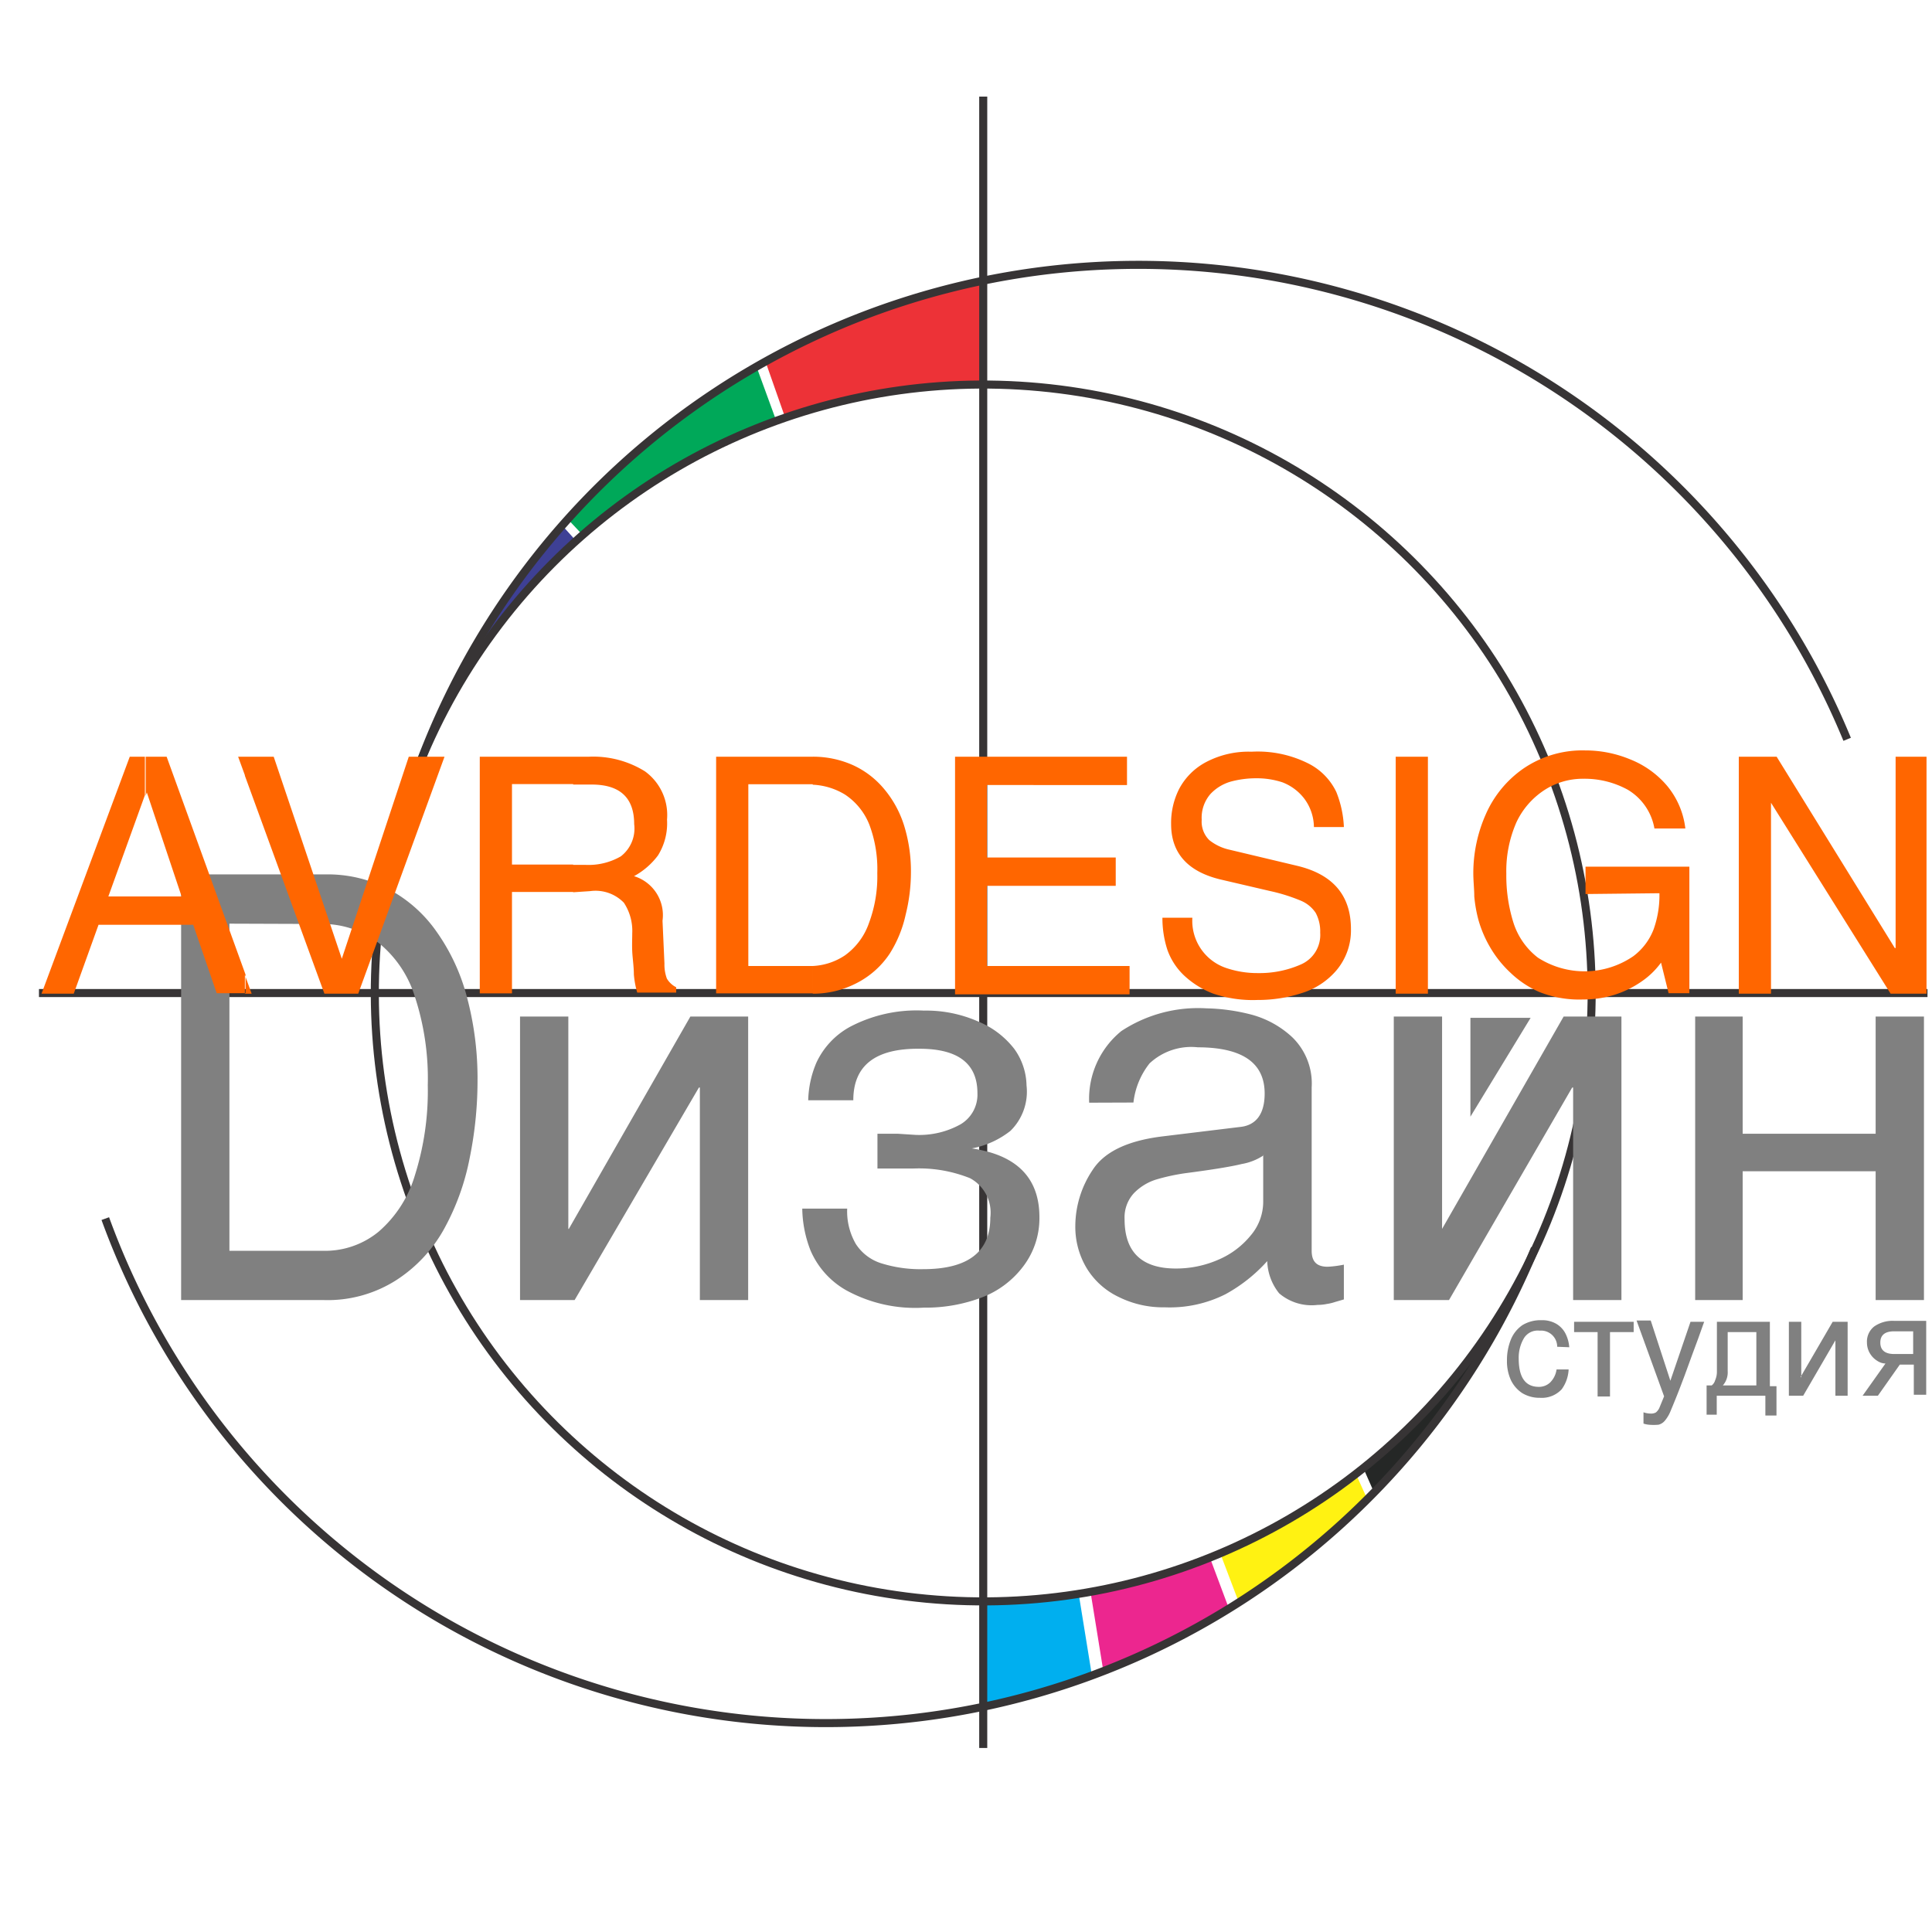 <svg id="Layer_1" data-name="Layer 1" xmlns="http://www.w3.org/2000/svg" viewBox="0 0 120 120"><defs><style>.cls-1{fill:#252726;}.cls-1,.cls-10,.cls-11,.cls-12,.cls-2,.cls-3,.cls-4,.cls-5,.cls-6,.cls-7{fill-rule:evenodd;}.cls-2{fill:#fff212;}.cls-3{fill:#ec268f;}.cls-4{fill:#00afef;}.cls-5{fill:#3e4095;}.cls-6{fill:#00a859;}.cls-7{fill:#ed3237;}.cls-10,.cls-8,.cls-9{fill:none;stroke:#373435;stroke-miterlimit:22.93;}.cls-10,.cls-8{stroke-width:0.5px;}.cls-9{stroke-width:0.5px;}.cls-11{fill:gray;}.cls-12{fill:#f60;}</style></defs><path class="cls-1" d="M96.11,75.57A46.89,46.89,0,0,1,85.32,92.64l-.68-1.54A38,38,0,0,0,96.11,75.57Z"/><path class="cls-2" d="M84.9,93.06a48.19,48.19,0,0,1-8,6.34l-1.14-3a37.43,37.43,0,0,0,8.39-5Z"/><path class="cls-3" d="M76.29,99.8a47.39,47.39,0,0,1-7.78,3.87l-.78-4.82a37,37,0,0,0,7.4-2.15Z"/><path class="cls-4" d="M67.8,103.94a48.93,48.93,0,0,1-6.79,2V99.46A38.5,38.5,0,0,0,67,99Z"/><path class="cls-5" d="M25.94,47.78a47,47,0,0,1,9-15.12l.9,1A38.07,38.07,0,0,0,25.94,47.78Z"/><path class="cls-6" d="M35.28,32.26A47.78,47.78,0,0,1,47,22.81l1.22,3.34a37.87,37.87,0,0,0-12,7.11Z"/><path class="cls-7" d="M47.56,22.5A48.06,48.06,0,0,1,61,17.45V23.9A37.4,37.4,0,0,0,48.79,26Z"/><circle class="cls-8" cx="61.07" cy="61.68" r="37.79" transform="translate(-19.1 28.41) rotate(-22.75)"/><line class="cls-9" x1="61.07" y1="6" x2="61.07" y2="108.57"/><line class="cls-9" x1="2.42" y1="61.68" x2="119.72" y2="61.68"/><path class="cls-10" d="M6.54,75.69a47.63,47.63,0,0,0,88.79,1.86"/><path class="cls-11" d="M116.5,63.14h3V80.75h-3v-8h-8.26v8h-2.95V63.14h2.95v7.28h8.26V63.14Zm-27,13.19h.07l7.55-13.19h3.59V80.75h-3V67.55h-.06L90,80.75H86.57V63.14h3V76.33Zm-11-4.58a3.54,3.54,0,0,1-1.38.55c-.65.16-1.81.35-3.5.57a12.79,12.79,0,0,0-1.8.39,3.3,3.3,0,0,0-1.39.85,2.22,2.22,0,0,0-.58,1.62q0,3.06,3.19,3.06a6.54,6.54,0,0,0,2.64-.55,5.22,5.22,0,0,0,2-1.5,3.23,3.23,0,0,0,.78-2.08V71.75ZM67.65,68.49a5.43,5.43,0,0,1,2-4.45,8.67,8.67,0,0,1,5.29-1.41,11.92,11.92,0,0,1,2.63.35,6,6,0,0,1,2.69,1.44,4,4,0,0,1,1.21,3.13V77.68c0,.69.32,1,1,1a6.68,6.68,0,0,0,1-.13v2.16l-.55.16a2.83,2.83,0,0,1-.5.12,2.86,2.86,0,0,1-.58.06,3.1,3.1,0,0,1-2.39-.72,3.35,3.35,0,0,1-.74-2,9.77,9.77,0,0,1-2.6,2.06,7.7,7.7,0,0,1-3.76.81,6.2,6.2,0,0,1-2.86-.64,4.68,4.68,0,0,1-2-1.8,5,5,0,0,1-.7-2.64,6.29,6.29,0,0,1,1.08-3.46c.72-1.11,2.14-1.8,4.28-2.07L77,70c1-.09,1.55-.79,1.55-2.08q0-2.86-4.15-2.87a3.79,3.79,0,0,0-3,1,4.78,4.78,0,0,0-1,2.43Zm-10.78,2a5.27,5.27,0,0,0,2.78-.65,2.14,2.14,0,0,0,1.06-1.94q0-2.76-3.6-2.76Q53,65.1,53,68.34H50.2A6.31,6.31,0,0,1,50.71,66a4.87,4.87,0,0,1,2.1-2.23,8.89,8.89,0,0,1,4.57-1,8,8,0,0,1,3.36.67A5.46,5.46,0,0,1,63,65.15a4,4,0,0,1,.76,2.27,3.41,3.41,0,0,1-1,2.82,5.52,5.52,0,0,1-2.4,1.09c2.8.41,4.2,1.84,4.2,4.27a4.93,4.93,0,0,1-1,3.05A5.8,5.8,0,0,1,61,80.58a9.83,9.83,0,0,1-3.62.64,8.9,8.9,0,0,1-4.84-1.09,5.19,5.19,0,0,1-2.2-2.47,7.39,7.39,0,0,1-.51-2.59h2.79a4.05,4.05,0,0,0,.54,2.2,2.92,2.92,0,0,0,1.56,1.19,8.13,8.13,0,0,0,2.62.37q4.17,0,4.17-3.2a2.43,2.43,0,0,0-1.26-2.45,8.51,8.51,0,0,0-3.55-.6l-1.09,0-1.11,0V70.42c.31,0,.73,0,1.28,0ZM35.26,76.33h.07l7.55-13.19h3.59V80.75h-3V67.55h-.06l-7.72,13.2H32.3V63.14h3V76.33ZM95.07,63.22H91.33v6.14l3.74-6.14ZM11.25,80.75V54.31h9a8.21,8.21,0,0,1,3.91.93,8.47,8.47,0,0,1,2.95,2.62A12.45,12.45,0,0,1,29,61.92a19.54,19.54,0,0,1,.66,5.25,24,24,0,0,1-.49,4.77A15,15,0,0,1,27.6,76.3a8.9,8.9,0,0,1-3,3.22,7.92,7.92,0,0,1-4.47,1.23Zm3-23.38V77.69H20.1a5.24,5.24,0,0,0,3.42-1.19A7.41,7.41,0,0,0,25.77,73a17.38,17.38,0,0,0,.8-5.59,16.35,16.35,0,0,0-.81-5.53,6.91,6.91,0,0,0-2.31-3.37,5.78,5.78,0,0,0-3.57-1.12Z"/><path class="cls-11" d="M96.72,83.65a1,1,0,0,0-1.09-1,1,1,0,0,0-1,.51,2.37,2.37,0,0,0-.3,1.22c0,1.18.42,1.76,1.25,1.76a1,1,0,0,0,.71-.28,1.41,1.41,0,0,0,.39-.8h.75A2.26,2.26,0,0,1,97,86.29a1.68,1.68,0,0,1-1.35.53,2.07,2.07,0,0,1-1.1-.29,2,2,0,0,1-.71-.82,2.81,2.81,0,0,1-.24-1.19,3.4,3.4,0,0,1,.24-1.31,2,2,0,0,1,.73-.91A2.17,2.17,0,0,1,95.75,82a1.73,1.73,0,0,1,.94.24,1.51,1.51,0,0,1,.56.62,2.27,2.27,0,0,1,.22.82Zm3.28-.91v4h-.77v-4H97.77V82.1h3.7v.64Zm5-.64h.85c-.14.38-.26.73-.38,1.06l-.37,1-.47,1.29c-.19.5-.33.87-.43,1.12-.21.53-.37.91-.47,1.15a2.22,2.22,0,0,1-.33.53.75.75,0,0,1-.38.24,3.13,3.13,0,0,1-.62,0,1.31,1.31,0,0,1-.32-.07v-.7a1.39,1.39,0,0,0,.46.08.62.62,0,0,0,.31-.07.79.79,0,0,0,.21-.27l.3-.73-1.71-4.71h.88l1.22,3.74h0L105,82.1Zm1.63,4.59v1.18H106V86.05h.32a.62.62,0,0,0,.21-.32,1.3,1.3,0,0,0,.11-.56V82.1h3.29v4h.41v1.82h-.69V86.69Zm2.46-.64V82.74h-1.78v2.43a1.22,1.22,0,0,1-.3.88Zm2.74-.51h0l2-3.44h.93v4.59H114V83.25h0l-2,3.44h-.89V82.1h.77v3.44Zm3.86,1.15,1.42-2a.94.94,0,0,1-.5-.16,1.35,1.35,0,0,1-.46-.46,1.31,1.31,0,0,1-.19-.68,1.19,1.19,0,0,1,.45-1,2,2,0,0,1,1.23-.35h2v4.59h-.77V84.76H118l-1.36,1.93Zm3.14-4h-1.18c-.58,0-.86.24-.86.7s.28.71.86.71h1.18Z"/><path class="cls-10" d="M25.94,47.79a47.63,47.63,0,0,1,88.79-1.87"/><path class="cls-12" d="M50.48,61.72V60a3.92,3.92,0,0,0,2-.66,4.13,4.13,0,0,0,1.49-2,8.26,8.26,0,0,0,.52-3.11A7.84,7.84,0,0,0,54,51.23a4,4,0,0,0-1.52-1.88,4.2,4.2,0,0,0-2-.61V47a6.06,6.06,0,0,1,2.49.52A5.47,5.47,0,0,1,54.91,49a6.58,6.58,0,0,1,1.24,2.26,9.56,9.56,0,0,1,.43,2.91,10.87,10.87,0,0,1-.33,2.65,7.51,7.51,0,0,1-1,2.43,5.43,5.43,0,0,1-2,1.79,5.86,5.86,0,0,1-2.78.68ZM70.16,60v1.76H59.32V47H70v1.76H61.3v4.5h8v1.76h-8V60Zm13.31-8.63H81.61A3,3,0,0,0,81,49.59a3.11,3.11,0,0,0-1.35-1A5.12,5.12,0,0,0,78,48.34a6.06,6.06,0,0,0-1.53.2,2.78,2.78,0,0,0-1.29.78,2.25,2.25,0,0,0-.54,1.6,1.61,1.61,0,0,0,.47,1.26,3.07,3.07,0,0,0,1.27.6l4.2,1q3.33.8,3.33,3.93A3.85,3.85,0,0,1,83,60.28a4.62,4.62,0,0,1-2.17,1.41,8.79,8.79,0,0,1-2.72.42,7.69,7.69,0,0,1-2.77-.4,5.53,5.53,0,0,1-1.66-1A4.06,4.06,0,0,1,72.51,59,6.36,6.36,0,0,1,72.2,57h1.86a3.09,3.09,0,0,0,2.09,3.12,6,6,0,0,0,2,.32,6.35,6.35,0,0,0,2.66-.54A2,2,0,0,0,82,57.93a2.43,2.43,0,0,0-.28-1.23,2.06,2.06,0,0,0-.93-.76,11.1,11.1,0,0,0-1.92-.6l-3-.7c-2.08-.48-3.13-1.64-3.13-3.45A4.67,4.67,0,0,1,73.24,49a4,4,0,0,1,1.68-1.67,5.66,5.66,0,0,1,2.82-.64,7,7,0,0,1,3.6.77A3.83,3.83,0,0,1,83,49.19a6.6,6.6,0,0,1,.47,2.14ZM88.69,47V61.72h-2V47Zm9.79,8.53v-1.7h6.45v7.86h-1.29l-.47-1.9a4.94,4.94,0,0,1-1.25,1.2,6.22,6.22,0,0,1-1.68.81,6.51,6.51,0,0,1-1.92.28,6.71,6.71,0,0,1-2.72-.47,6.1,6.1,0,0,1-1.78-1.19,6.88,6.88,0,0,1-1.27-1.59,7.27,7.27,0,0,1-.71-1.65,8.54,8.54,0,0,1-.27-1.5c0-.45-.06-.94-.06-1.46a9,9,0,0,1,.77-3.63,6.76,6.76,0,0,1,2.35-2.86,6.49,6.49,0,0,1,3.83-1.12,7.25,7.25,0,0,1,2.78.55,5.82,5.82,0,0,1,2.3,1.64,5.06,5.06,0,0,1,1.14,2.66h-1.92a3.5,3.5,0,0,0-1.66-2.41,5.57,5.57,0,0,0-2.74-.68,4.39,4.39,0,0,0-2.43.7,4.84,4.84,0,0,0-1.74,2,7.52,7.52,0,0,0-.63,3.2,9.75,9.75,0,0,0,.43,3,4.44,4.44,0,0,0,1.53,2.21,5.36,5.36,0,0,0,5.93-.09,3.77,3.77,0,0,0,1.26-1.67,6.3,6.3,0,0,0,.36-2.24Zm19.26,3.34V47h1.92V61.72h-2.23L110,49.86h0V61.72H108V47h2.35L117.7,58.9ZM50.48,47v1.71h-4V60h4v1.7h-6V47h6ZM35.6,55.42v-1.7h.8a4,4,0,0,0,2.16-.53,2.18,2.18,0,0,0,.83-2q0-2.46-2.64-2.46H35.6V47h1a6.08,6.08,0,0,1,3.46.91,3.35,3.35,0,0,1,1.37,3,3.77,3.77,0,0,1-.56,2.22,4.6,4.6,0,0,1-1.49,1.29,2.53,2.53,0,0,1,1.77,2.77l.12,2.66a2.51,2.51,0,0,0,.15.93,1.39,1.39,0,0,0,.58.54v.33H39.58a5.59,5.59,0,0,1-.21-1.13c0-.48-.08-1-.1-1.41s0-.85,0-1.14a3.17,3.17,0,0,0-.52-1.9,2.45,2.45,0,0,0-2.1-.72ZM15.21,60.56l.42,1.16h-.42V60.56ZM35.6,47v1.7H31.8v5h3.8v1.7H31.8v6.3h-2V47ZM15.21,48.18l4.94,13.54h2.1L27.61,47H25.39L21.23,59.55h0L17,47H15.21ZM12,57.44H9V55.68h2.28L9.12,49.22h0l-.07.2V47h1.3l4.9,13.53v1.16H13.46L12,57.44ZM15.21,47h-.42l.42,1.15ZM9,57.44H6.12L4.58,61.72h-2L8.06,47H9v2.39L6.73,55.68H9Z"/></svg>